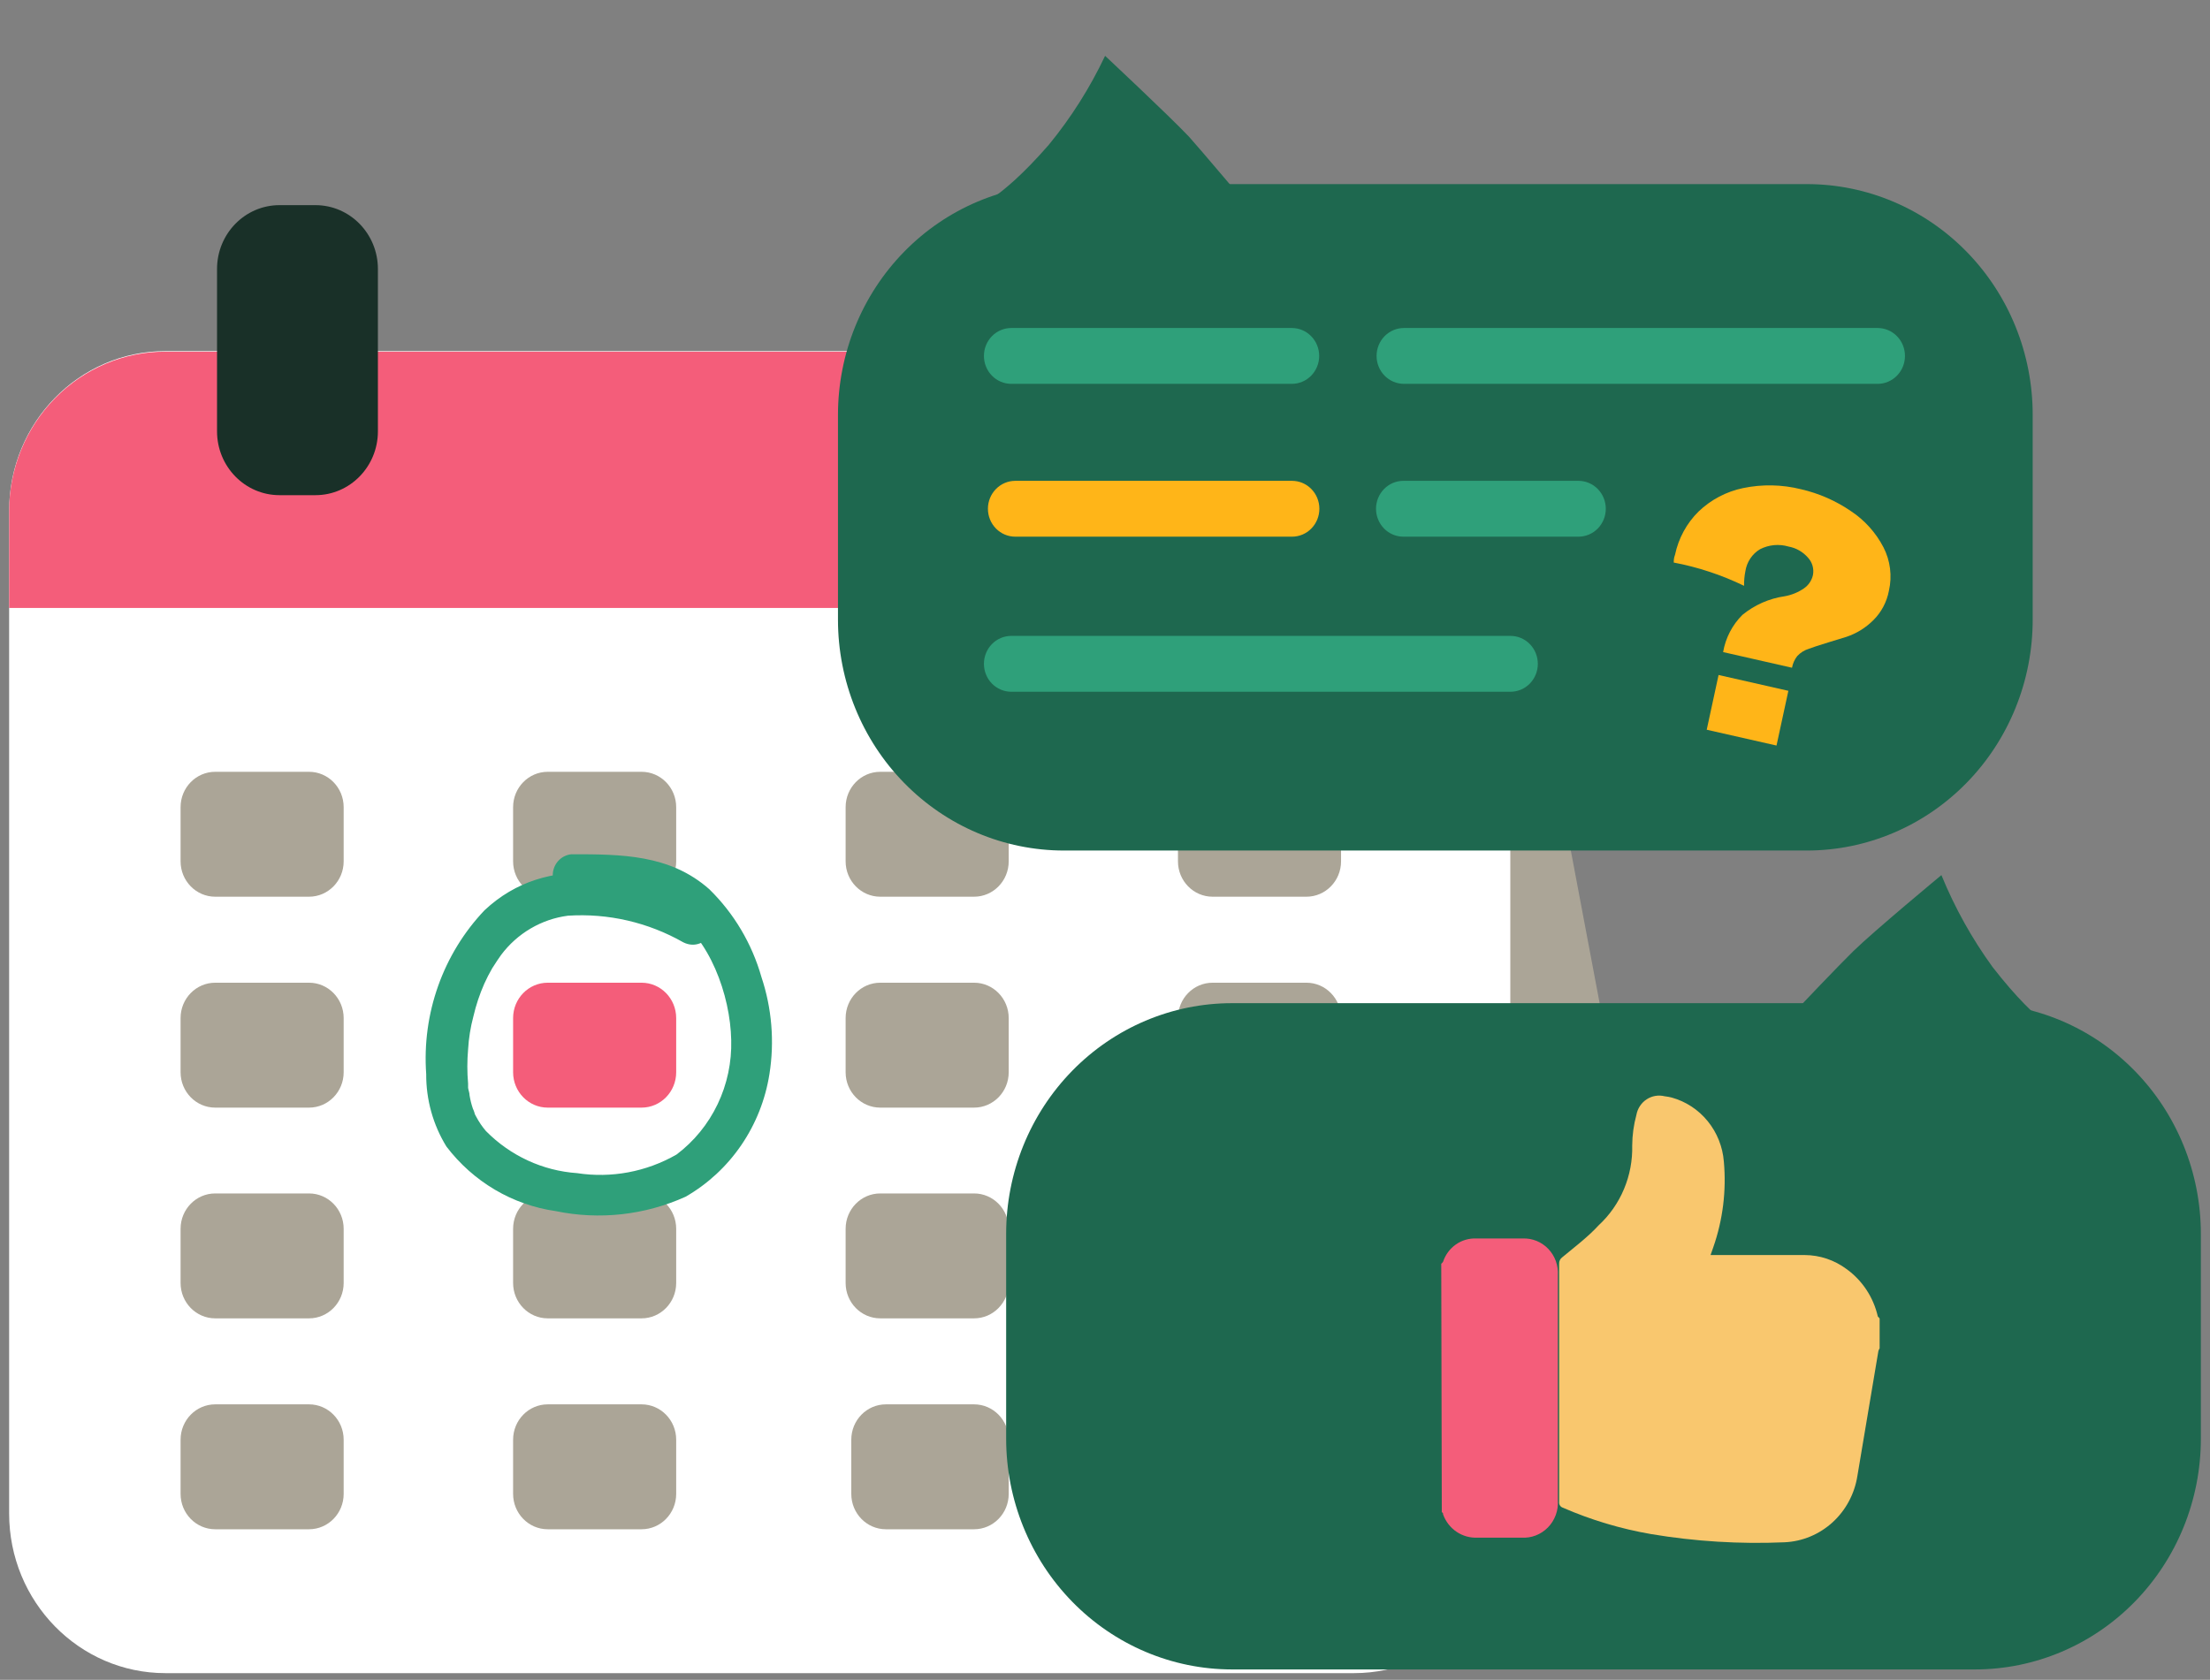 <svg width="121" height="92" viewBox="0 0 121 92" fill="none" xmlns="http://www.w3.org/2000/svg">
<rect x="0" y="0" width="121" height="92" fill="#808080" stroke="none"/>
<path d="M83.36 32.563L89.395 64.555L73.234 60.059L83.36 32.563Z" fill="#ABA597"/>
<path d="M74.132 19.228H9.059C4.332 19.228 0.5 23.144 0.5 27.975V82.886C0.5 87.717 4.332 91.633 9.059 91.633H74.132C78.859 91.633 82.691 87.717 82.691 82.886V27.975C82.691 23.144 78.859 19.228 74.132 19.228Z" fill="white"/>
<path d="M74.142 19.259H9.059C6.794 19.256 4.62 20.172 3.015 21.807C1.41 23.441 0.505 25.66 0.5 27.975L0.5 33.297H82.691V27.975C82.686 25.662 81.783 23.445 80.18 21.81C78.578 20.176 76.406 19.259 74.142 19.259Z" fill="#F45D7A"/>
<path d="M17.27 11.235H15.304C13.415 11.235 11.883 12.801 11.883 14.732V23.622C11.883 25.553 13.415 27.119 15.304 27.119H17.27C19.159 27.119 20.691 25.553 20.691 23.622V14.732C20.691 12.801 19.159 11.235 17.27 11.235Z" fill="#193028"/>
<path d="M70.69 14.436H69.124C67.615 14.436 66.391 15.687 66.391 17.23V24.326C66.391 25.868 67.615 27.119 69.124 27.119H70.69C72.2 27.119 73.424 25.868 73.424 24.326V17.23C73.424 15.687 72.2 14.436 70.69 14.436Z" fill="#193028"/>
<path d="M71.528 42.269H66.391C65.344 42.269 64.495 43.136 64.495 44.206V47.173C64.495 48.242 65.344 49.11 66.391 49.11H71.528C72.575 49.11 73.424 48.242 73.424 47.173V44.206C73.424 43.136 72.575 42.269 71.528 42.269Z" fill="#ABA597"/>
<path d="M53.332 42.269H48.195C47.148 42.269 46.299 43.136 46.299 44.206V47.173C46.299 48.242 47.148 49.11 48.195 49.11H53.332C54.379 49.11 55.228 48.242 55.228 47.173V44.206C55.228 43.136 54.379 42.269 53.332 42.269Z" fill="#ABA597"/>
<path d="M35.126 42.269H29.989C28.942 42.269 28.093 43.136 28.093 44.206V47.173C28.093 48.242 28.942 49.11 29.989 49.11H35.126C36.173 49.11 37.022 48.242 37.022 47.173V44.206C37.022 43.136 36.173 42.269 35.126 42.269Z" fill="#ABA597"/>
<path d="M16.92 42.269H11.783C10.736 42.269 9.887 43.136 9.887 44.206V47.173C9.887 48.242 10.736 49.11 11.783 49.11H16.92C17.967 49.11 18.816 48.242 18.816 47.173V44.206C18.816 43.136 17.967 42.269 16.92 42.269Z" fill="#ABA597"/>
<path d="M71.528 53.82H66.391C65.344 53.82 64.495 54.687 64.495 55.757V58.724C64.495 59.794 65.344 60.661 66.391 60.661H71.528C72.575 60.661 73.424 59.794 73.424 58.724V55.757C73.424 54.687 72.575 53.82 71.528 53.82Z" fill="#ABA597"/>
<path d="M16.92 53.82H11.783C10.736 53.82 9.887 54.687 9.887 55.757V58.724C9.887 59.794 10.736 60.661 11.783 60.661H16.92C17.967 60.661 18.816 59.794 18.816 58.724V55.757C18.816 54.687 17.967 53.82 16.92 53.82Z" fill="#ABA597"/>
<path d="M71.528 65.361H66.391C65.344 65.361 64.495 66.228 64.495 67.298V70.265C64.495 71.334 65.344 72.202 66.391 72.202H71.528C72.575 72.202 73.424 71.334 73.424 70.265V67.298C73.424 66.228 72.575 65.361 71.528 65.361Z" fill="#ABA597"/>
<path d="M53.332 65.361H48.195C47.148 65.361 46.299 66.228 46.299 67.298V70.265C46.299 71.334 47.148 72.202 48.195 72.202H53.332C54.379 72.202 55.228 71.334 55.228 70.265V67.298C55.228 66.228 54.379 65.361 53.332 65.361Z" fill="#ABA597"/>
<path d="M35.126 65.361H29.989C28.942 65.361 28.093 66.228 28.093 67.298V70.265C28.093 71.334 28.942 72.202 29.989 72.202H35.126C36.173 72.202 37.022 71.334 37.022 70.265V67.298C37.022 66.228 36.173 65.361 35.126 65.361Z" fill="#ABA597"/>
<path d="M16.92 65.361H11.783C10.736 65.361 9.887 66.228 9.887 67.298V70.265C9.887 71.334 10.736 72.202 11.783 72.202H16.92C17.967 72.202 18.816 71.334 18.816 70.265V67.298C18.816 66.228 17.967 65.361 16.92 65.361Z" fill="#ABA597"/>
<path d="M53.332 53.82H48.195C47.148 53.82 46.299 54.687 46.299 55.757V58.724C46.299 59.794 47.148 60.661 48.195 60.661H53.332C54.379 60.661 55.228 59.794 55.228 58.724V55.757C55.228 54.687 54.379 53.82 53.332 53.82Z" fill="#ABA597"/>
<path d="M53.332 76.912H48.504C47.457 76.912 46.609 77.779 46.609 78.849V81.816C46.609 82.885 47.457 83.753 48.504 83.753H53.332C54.379 83.753 55.228 82.885 55.228 81.816V78.849C55.228 77.779 54.379 76.912 53.332 76.912Z" fill="#ABA597"/>
<path d="M35.126 76.912H29.989C28.942 76.912 28.093 77.779 28.093 78.849V81.816C28.093 82.885 28.942 83.753 29.989 83.753H35.126C36.173 83.753 37.022 82.885 37.022 81.816V78.849C37.022 77.779 36.173 76.912 35.126 76.912Z" fill="#ABA597"/>
<path d="M16.92 76.912H11.783C10.736 76.912 9.887 77.779 9.887 78.849V81.816C9.887 82.885 10.736 83.753 11.783 83.753H16.92C17.967 83.753 18.816 82.885 18.816 81.816V78.849C18.816 77.779 17.967 76.912 16.92 76.912Z" fill="#ABA597"/>
<path d="M32.563 65.055C36.821 65.055 40.274 61.526 40.274 57.174C40.274 52.822 36.821 49.293 32.563 49.293C28.304 49.293 24.851 52.822 24.851 57.174C24.851 61.526 28.304 65.055 32.563 65.055Z" fill="white"/>
<path d="M38.568 49.62C34.767 47.703 29.969 46.622 26.527 49.854C25.405 51.034 24.541 52.444 23.991 53.99C23.441 55.537 23.217 57.185 23.335 58.826C23.327 60.228 23.711 61.604 24.442 62.792C25.911 64.722 28.058 65.99 30.428 66.329C32.818 66.824 35.299 66.55 37.531 65.544C38.744 64.849 39.788 63.883 40.584 62.718C41.38 61.553 41.909 60.219 42.129 58.816C42.41 57.038 42.259 55.218 41.691 53.514C41.17 51.681 40.186 50.022 38.837 48.702C36.673 46.785 33.989 46.785 31.286 46.785C31.006 46.812 30.747 46.945 30.558 47.157C30.369 47.369 30.264 47.645 30.264 47.932C30.264 48.219 30.369 48.495 30.558 48.708C30.747 48.92 31.006 49.052 31.286 49.079C33.121 49.079 35.087 48.957 36.712 49.986C38.857 51.332 39.985 54.503 40.035 56.96C40.068 58.174 39.813 59.379 39.292 60.471C38.771 61.563 37.999 62.509 37.042 63.23C35.388 64.179 33.471 64.538 31.595 64.249C29.715 64.119 27.945 63.301 26.607 61.945C26.398 61.702 26.218 61.435 26.068 61.15C26.019 61.065 25.976 60.976 25.939 60.885C26.068 61.191 25.939 60.803 25.889 60.712C25.809 60.476 25.749 60.234 25.709 59.988C25.709 59.855 25.649 59.713 25.629 59.58C25.629 59.845 25.629 59.407 25.629 59.346C25.574 58.722 25.574 58.094 25.629 57.47C25.664 56.859 25.761 56.255 25.919 55.665C26.062 55.049 26.262 54.448 26.517 53.871C26.646 53.585 26.789 53.306 26.946 53.035C27.106 52.77 27.355 52.413 27.435 52.301C27.875 51.712 28.426 51.219 29.055 50.85C29.683 50.481 30.377 50.243 31.096 50.15C33.294 50.007 35.486 50.513 37.411 51.608C38.708 52.26 39.845 50.282 38.548 49.62H38.568Z" fill="#2FA07A"/>
<path d="M35.126 53.82H29.989C28.942 53.82 28.093 54.687 28.093 55.757V58.724C28.093 59.794 28.942 60.661 29.989 60.661H35.126C36.173 60.661 37.022 59.794 37.022 58.724V55.757C37.022 54.687 36.173 53.82 35.126 53.82Z" fill="#F45D7A"/>
<path d="M58.25 10.083H98.932C102.21 10.083 105.354 11.414 107.672 13.783C109.99 16.152 111.292 19.365 111.292 22.715V33.929C111.294 35.59 110.975 37.234 110.354 38.768C109.734 40.302 108.824 41.697 107.676 42.871C106.528 44.046 105.166 44.979 103.665 45.615C102.165 46.252 100.557 46.58 98.932 46.581H58.25C54.97 46.581 51.823 45.249 49.504 42.879C47.184 40.508 45.88 37.292 45.88 33.94V22.725C45.88 19.372 47.184 16.157 49.504 13.786C51.823 11.415 54.97 10.083 58.25 10.083Z" fill="#1E684F"/>
<path d="M61.483 10.929L53.242 11.418C53.242 11.418 54.589 11.184 57.422 7.932C58.643 6.443 59.678 4.807 60.505 3.058C60.505 3.058 64.016 6.341 65.104 7.493C65.852 8.329 67.708 10.552 68.725 11.714C66.37 11.044 63.923 10.779 61.483 10.929Z" fill="#1E684F"/>
<path d="M108.13 54.941C111.409 54.941 114.554 56.272 116.873 58.641C119.193 61.009 120.497 64.222 120.5 67.573V78.788C120.5 82.141 119.197 85.356 116.877 87.727C114.557 90.098 111.411 91.43 108.13 91.43H67.448C64.169 91.427 61.025 90.094 58.708 87.723C56.39 85.353 55.088 82.139 55.088 78.788V67.573C55.088 64.223 56.39 61.01 58.708 58.641C61.026 56.272 64.17 54.941 67.448 54.941H108.13Z" fill="#1E684F"/>
<path d="M104.878 55.675L113.088 56.695C113.088 56.695 111.751 56.379 109.098 52.964C107.967 51.407 107.026 49.716 106.294 47.927C106.294 47.927 102.603 50.986 101.466 52.097C100.668 52.882 98.693 54.952 97.615 56.093C99.997 55.549 102.451 55.407 104.878 55.675Z" fill="#1E684F"/>
<path d="M102.912 72.212V73.843C102.881 73.89 102.858 73.942 102.843 73.996C102.464 76.28 102.075 78.543 101.695 80.827C101.542 81.81 101.062 82.71 100.335 83.373C99.608 84.036 98.679 84.422 97.705 84.466C95.262 84.572 92.816 84.422 90.403 84.018C88.74 83.732 87.116 83.246 85.564 82.57C85.5 82.549 85.445 82.506 85.409 82.449C85.373 82.391 85.357 82.322 85.365 82.254V69.215C85.361 69.145 85.375 69.076 85.404 69.014C85.434 68.951 85.479 68.897 85.534 68.858C86.223 68.287 86.941 67.746 87.53 67.104C88.126 66.553 88.599 65.877 88.915 65.122C89.232 64.368 89.386 63.551 89.365 62.73C89.37 62.165 89.447 61.603 89.595 61.058C89.626 60.885 89.692 60.721 89.788 60.575C89.884 60.429 90.008 60.304 90.153 60.209C90.298 60.113 90.46 60.049 90.63 60.02C90.8 59.991 90.974 59.997 91.141 60.039C91.272 60.053 91.402 60.077 91.53 60.11C92.301 60.324 92.989 60.775 93.499 61.403C94.01 62.03 94.319 62.804 94.383 63.617C94.527 65.205 94.329 66.806 93.805 68.307L93.655 68.735H93.954C95.57 68.735 97.196 68.735 98.812 68.735C99.634 68.739 100.433 69.006 101.097 69.5C101.962 70.121 102.573 71.047 102.813 72.1C102.823 72.12 102.883 72.161 102.912 72.212Z" fill="#F9C76E"/>
<path d="M78.91 69.215C78.91 69.215 78.99 69.143 79.01 69.102C79.137 68.718 79.383 68.386 79.71 68.156C80.038 67.926 80.429 67.811 80.826 67.828C81.677 67.828 82.525 67.828 83.37 67.828C83.63 67.817 83.889 67.863 84.13 67.961C84.372 68.06 84.591 68.209 84.772 68.399C84.954 68.59 85.094 68.817 85.184 69.066C85.274 69.316 85.312 69.581 85.295 69.847V82.172C85.313 82.445 85.273 82.718 85.179 82.974C85.085 83.229 84.939 83.461 84.75 83.654C84.561 83.847 84.334 83.997 84.084 84.093C83.834 84.189 83.567 84.23 83.3 84.212H80.896C80.49 84.233 80.087 84.12 79.748 83.891C79.409 83.662 79.15 83.327 79.01 82.937C79.01 82.886 79.01 82.856 78.94 82.815L78.91 69.215Z" fill="#F45D7A"/>
<path d="M70.74 21.022H55.367C54.971 21.022 54.59 20.861 54.309 20.574C54.029 20.288 53.871 19.899 53.871 19.493C53.871 19.087 54.029 18.698 54.309 18.412C54.59 18.125 54.971 17.964 55.367 17.964H70.73C71.127 17.964 71.508 18.125 71.788 18.412C72.069 18.698 72.227 19.087 72.227 19.493C72.227 19.899 72.069 20.288 71.788 20.574C71.508 20.861 71.127 21.022 70.73 21.022H70.74Z" fill="#2FA07A"/>
<path d="M102.803 21.022H76.865C76.469 21.022 76.088 20.861 75.807 20.574C75.527 20.288 75.369 19.899 75.369 19.493C75.369 19.087 75.527 18.698 75.807 18.412C76.088 18.125 76.469 17.964 76.865 17.964H102.803C103.2 17.964 103.58 18.125 103.861 18.412C104.142 18.698 104.299 19.087 104.299 19.493C104.299 19.899 104.142 20.288 103.861 20.574C103.58 20.861 103.2 21.022 102.803 21.022Z" fill="#2FA07A"/>
<path d="M70.74 29.392H55.587C55.19 29.392 54.809 29.231 54.529 28.945C54.248 28.658 54.09 28.269 54.09 27.863C54.09 27.457 54.248 27.069 54.529 26.782C54.809 26.495 55.19 26.334 55.587 26.334H70.74C71.137 26.334 71.518 26.495 71.798 26.782C72.079 27.069 72.237 27.457 72.237 27.863C72.237 28.269 72.079 28.658 71.798 28.945C71.518 29.231 71.137 29.392 70.74 29.392Z" fill="#FFB518"/>
<path d="M86.422 29.392H76.836C76.439 29.392 76.058 29.231 75.778 28.945C75.497 28.658 75.339 28.269 75.339 27.863C75.339 27.457 75.497 27.069 75.778 26.782C76.058 26.495 76.439 26.334 76.836 26.334H86.422C86.819 26.334 87.2 26.495 87.481 26.782C87.761 27.069 87.919 27.457 87.919 27.863C87.919 28.269 87.761 28.658 87.481 28.945C87.2 29.231 86.819 29.392 86.422 29.392Z" fill="#2FA07A"/>
<path d="M82.711 37.885H55.367C54.971 37.885 54.59 37.724 54.309 37.437C54.029 37.15 53.871 36.761 53.871 36.356C53.871 35.95 54.029 35.561 54.309 35.274C54.59 34.987 54.971 34.826 55.367 34.826H82.701C83.098 34.826 83.479 34.987 83.76 35.274C84.04 35.561 84.198 35.95 84.198 36.356C84.198 36.761 84.04 37.15 83.76 37.437C83.479 37.724 83.098 37.885 82.701 37.885H82.711Z" fill="#2FA07A"/>
<path d="M101.346 27.996C102.093 28.491 102.704 29.171 103.122 29.974C103.497 30.703 103.604 31.546 103.421 32.349C103.305 32.967 103.006 33.533 102.563 33.97C102.148 34.382 101.647 34.693 101.097 34.877L100.099 35.183C99.571 35.346 99.221 35.459 99.042 35.53C98.799 35.603 98.579 35.74 98.403 35.928C98.256 36.114 98.157 36.334 98.114 36.57L94.343 35.713C94.476 34.937 94.846 34.223 95.401 33.674C96.069 33.128 96.868 32.776 97.715 32.655C98.09 32.588 98.447 32.443 98.763 32.227C99.015 32.056 99.194 31.794 99.261 31.493C99.293 31.324 99.286 31.15 99.239 30.985C99.192 30.82 99.107 30.669 98.992 30.544C98.714 30.223 98.338 30.007 97.925 29.933C97.407 29.78 96.851 29.831 96.368 30.076C96.154 30.203 95.97 30.379 95.83 30.588C95.69 30.799 95.598 31.038 95.56 31.289C95.509 31.55 95.485 31.817 95.49 32.084C94.266 31.49 92.972 31.061 91.64 30.809C91.64 30.708 91.64 30.565 91.71 30.381C91.9 29.48 92.348 28.657 92.996 28.016C93.676 27.366 94.519 26.922 95.431 26.732C96.48 26.513 97.563 26.534 98.603 26.793C99.582 27.017 100.512 27.425 101.346 27.996ZM97.266 40.831L93.445 39.965L94.094 36.967L97.915 37.834L97.266 40.831Z" fill="#FFB518"/>
</svg>
